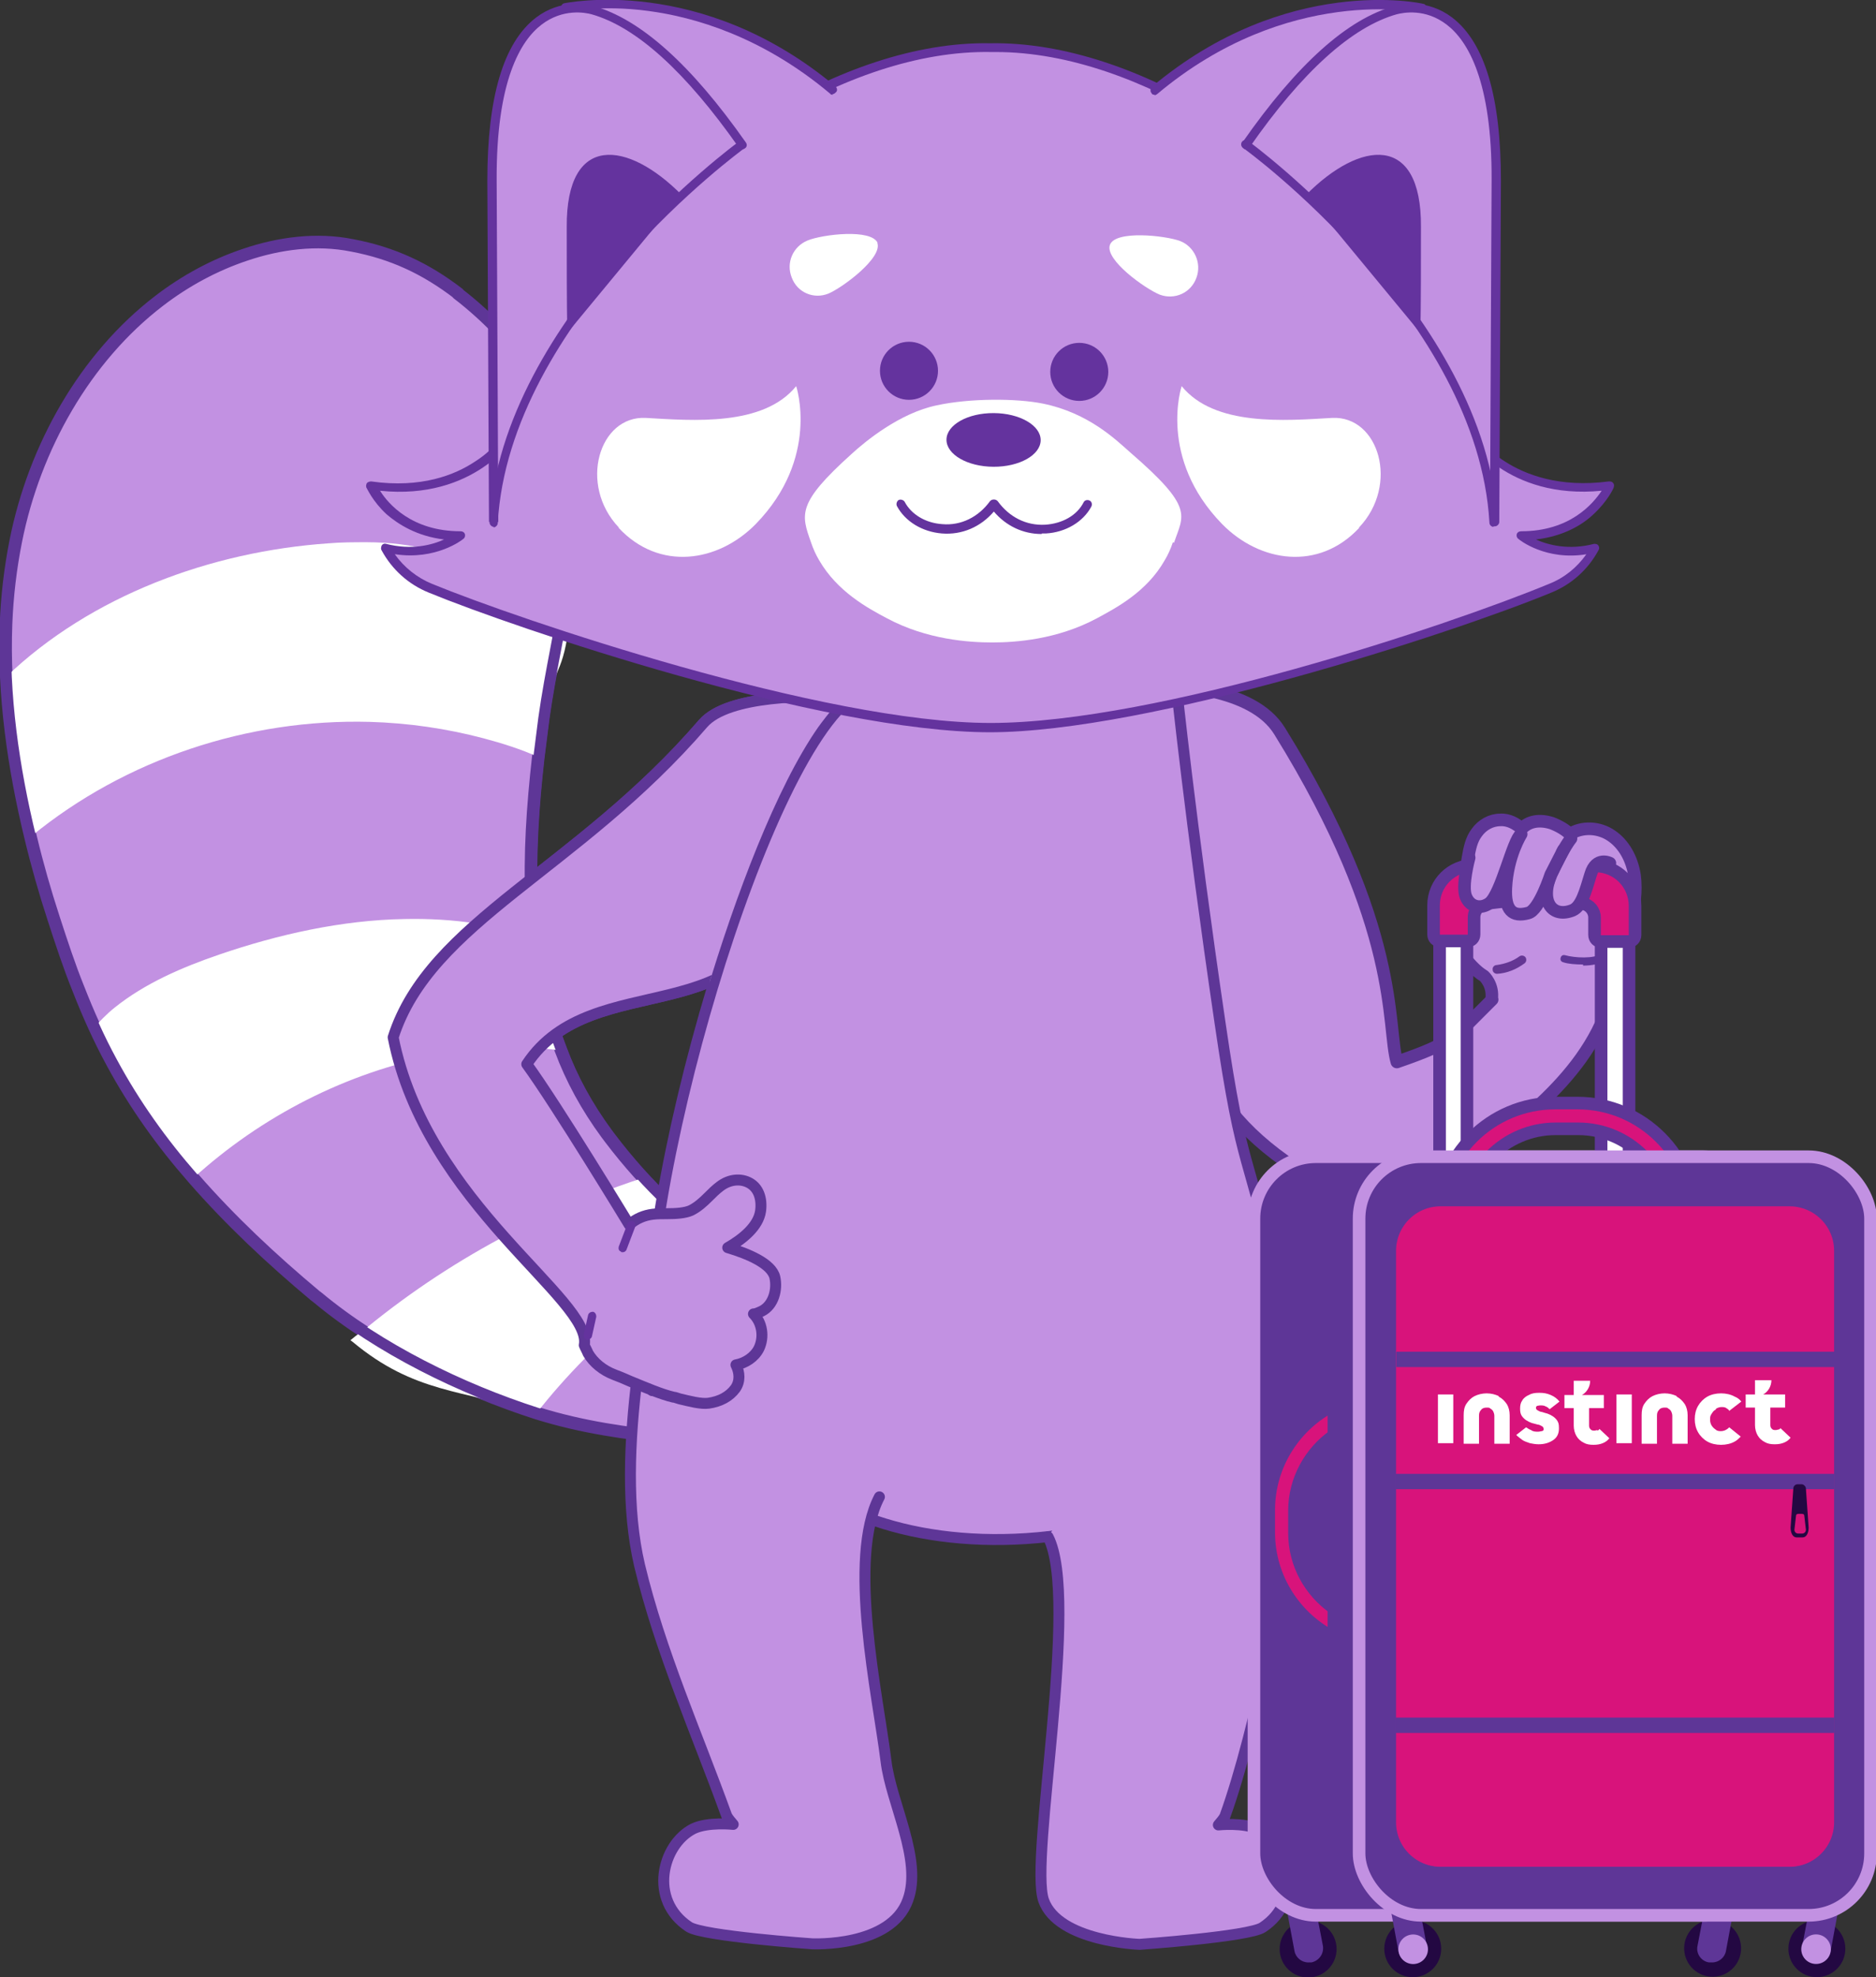 <?xml version="1.0" encoding="UTF-8"?>
<svg id="Layer_1" xmlns="http://www.w3.org/2000/svg" xmlns:xlink="http://www.w3.org/1999/xlink" version="1.1" viewBox="0 0 342.6 361">
  <rect x="0" y="0" width="342.6" height="361" fill="#333333" stroke="none"/>
  <!-- Generator: Adobe Illustrator 29.1.0, SVG Export Plug-In . SVG Version: 2.1.0 Build 142)  -->
  <defs>
    <style>
      .st0, .st1 {
        fill: none;
      }

      .st1, .st2, .st3, .st4, .st5, .st6 {
        stroke-linecap: round;
        stroke-linejoin: round;
      }

      .st1, .st2, .st4, .st5, .st6 {
        stroke: #5e3697;
      }

      .st1, .st5 {
        stroke-width: 2px;
      }

      .st7 {
        fill: #643693;
      }

      .st2, .st8 {
        fill: #fff;
      }

      .st2, .st3, .st4, .st6 {
        stroke-width: 2.3px;
      }

      .st9 {
        fill: #64339e;
      }

      .st10, .st3 {
        fill: #5e3697;
      }

      .st11, .st4, .st5 {
        fill: #c291e2;
      }

      .st3 {
        stroke: #c291e2;
      }

      .st12 {
        fill: #230842;
      }

      .st13 {
        clip-path: url(#clippath);
      }

      .st6 {
        fill: #d8137b;
      }
    </style>
    <clipPath id="clippath">
      <path class="st0" d="M68.8,124.2v135h89.6V124.2h-89.6ZM157.3,130.3v.2c0,0,0,0,0,0h0c-.6,2-2,4.5-3.5,7.4-3.3,6.1-7.8,14.5-9.2,24-1.9,12.9-9.3,17.4-15.7,19.7,5.4-18.1,12.9-37.9,20.5-48.8,0,0,0,0,0,0,1.9-2.6,3.7-4.8,5.6-6.2.1-.1.3-.2.4-.2h.9c.2,0,.4.3.6.5.7,1,.9,2.2.5,3.3Z"/>
    </clipPath>
  </defs>
  <g>
    <path class="st5" d="M153.6,127.3c-5.3-.3-20.6-.5-25.2,4.8-23,26.7-49.9,36.2-56.6,57.3,6,30.5,36.5,47.9,34.9,56.2.2.5.5,1,.7,1.5,1,1.7,2.7,3.1,4.8,3.9.8.3,1.8.7,2.9,1.2,2.7,1.1,5.7,2.4,7.9,2.9.3,0,.7.2,1.1.3,1.7.4,3.9,1,5.3.8,2.1-.3,3.8-1.2,4.9-2.7.9-1.3.8-2.9.1-4.3,1.7-.3,3.4-1.4,4.2-3,1-2.1.6-4.7-1-6.3.5,0,1-.3,1.5-.5,2.2-1.1,2.9-4,2.4-6.2-.6-2.5-4.9-4.3-8.6-5.4,2.8-1.6,5.6-3.9,6-6.7.3-2.3-.4-4.2-2-5.1-1.6-.9-3.7-.7-5.4.6-.8.6-1.4,1.2-2.1,1.9-1,1-2,1.9-3.2,2.5-1.1.5-2.8.6-4.4.6-.9,0-1.8,0-2.6.1-1.6.2-3,.8-4.3,1.9,0,0-13.3-21.9-18.7-29.3,12.1-18.3,42.2-4.8,46.4-32.6,2.2-14.6,11.2-26.3,12.9-31.8.4-1.2-.5-2.4-1.8-2.4Z"/>
    <path class="st4" d="M272.5,182.5c-7,6.9-6.7,7.7-17.4,11.4-1.9-6.6.9-24.4-21.4-60.4-5.1-8.3-20-8-20.8-8.8-3.2,7.4-.3,19.7,1.3,42.3,2,27.5,7.6,39.4,32.4,52.1,2.6,1.4,15.1-.5,20.8-5.8,6.7-6.4,21.8-15.1,26.6-30.5l-.3-1.7c0-.7,0-1.4,0-2,.3-.3.6-.6.9-.9,1-1.2,1.5-2.7,1.9-4,.4-1.3.8-3,1.1-4.6.1-.6.2-1.1.3-1.6.5-2.3,1-5.2.6-8.2-.5-3.1-2-5.7-4.2-7.2-2.3-1.6-5.4-1.7-7.6-.3-.8-.8-2-1.5-3.3-2-2.2-.7-4.2-.4-5.5,1-1-.9-2.4-1.7-3.9-1.6-1.7,0-3.3.9-4.3,2.3-1,1.3-1.3,2.9-1.6,4.6-.4,2.3-.6,4.4.5,6.5-1.9.6-3,2.8-3.3,4.7-.4,2.6.8,5,1.9,6.6.7,1.1,2.4,3,3.8,3.8,0,0,1.8,1.6,1.4,4.3Z"/>
    <path class="st10" d="M289.1,176.3c1.6,0,3.2-.3,4.2-1,.3-.2.4-.6.2-1-.2-.3-.6-.4-1-.2-1.4,1-4.9.8-6.7.3-.4-.1-.7.1-.8.5-.1.4.1.7.5.8.9.3,2.2.4,3.6.4Z"/>
    <path class="st4" d="M83.7,53.6c-6-4.6-12-7.4-19.4-8.8-6.5-1.3-13.3-.4-19.5,1.7-5.7,1.9-11,4.8-15.7,8.4-13.6,10.4-22.8,26.8-26.2,43.8-1,5-1.6,10.1-1.8,15.2-.5,13,1.4,26.2,4.5,39,1.2,5,2.6,9.9,4.2,14.8,1.4,4.3,2.8,8.6,4.5,12.8,1.8,4.6,3.8,9.1,6.2,13.5,4.1,7.6,9.1,14.6,14.8,21.1,6.8,7.8,14.4,14.9,22.3,21.5.1.1.3.2.4.3,11.3,9.4,26.3,16.7,40,21.1,8.6,2.7,16.8,3.7,23.2,4.4,23.6,2.3,40,3.7,48-2.1,6-4.3,7.1-9.1,7.1-9.1,3-7.5-.8-12.9-6.5-12.8-5,0-17.3,2.9-37.2-10.3-7-4.7-14.3-11.2-21.2-20.3-.2-.3-.4-.5-.6-.8-3.6-4.9-6.4-10-8.4-15.4-3.3-8.6-4.9-17.6-5.3-27-.4-8.6.2-17.4,1.2-26.3.3-2.4.6-4.7.9-7.1,1.2-8.7,3.3-17.3,4.5-26.1.2-1.6.4-3.2.5-4.8.9-10.4-.1-21.4-5.5-30.3-3.6-6-9.6-12.2-15.1-16.4Z"/>
    <path class="st8" d="M99.8,172c-8.2-3.2-17.1-4.4-26-4.2-11.4.2-23,2.8-33.8,6.5-6.7,2.3-13.5,5.2-19.1,9.7-1.5,1.2-2.7,2.5-4,3.9,1.8,4.6,1.2,1.8,3.5,6.2,4.1,7.6,9.1,14.6,14.8,21.1,12.5-11.4,28.1-19.4,44.7-22.6.6-.1,1.2-.2,1.8-.3,6.8-1.2,13.9-1.5,20.6-.5-3.3-8.6-2.2-10.3-2.7-19.7Z"/>
    <path class="st8" d="M117.3,215.1c-5.8,1.9-11.4,4.1-17,6.6-2.4,1.1-4.8,2.3-7.2,3.5-9.2,4.8-17.9,10.5-26,17.1-.8.6-1.9,1.4-3.1,2.4.1.1.3.2.4.3,11.3,9.4,19.9,8.7,33.6,13,5.3-6.8,11.9-13.4,18.6-18.9,5.4-4.4,10.9-8.2,16-11-7-4.7-7.9-3.1-14.8-12.3-.2-.3-.4-.5-.6-.8Z"/>
    <path class="st8" d="M103.8,114.9c-7.4-6.2-15.4-11.9-24.7-14.4-4-1-8-1.5-12.1-1.5-2.3,0-4.7,0-7,.2-21.6,1.5-43.4,9.6-58.8,24.3-.5,13,1.4,16.4,4.5,29.2,17.2-14.1,39.6-21.5,61.8-20.9,7,.2,14,1.2,20.8,3,3.4.9,6.9,2,10.2,3.5.3-2.4.6-4.7.9-7.1,1.2-8.7,3.3-7.6,4.4-16.3Z"/>
    <path class="st1" d="M83.7,53.6c-6-4.6-12-7.4-19.4-8.8-6.5-1.3-13.3-.4-19.5,1.7-5.7,1.9-11,4.8-15.7,8.4-13.6,10.4-22.8,26.8-26.2,43.8-1,5-1.6,10.1-1.8,15.2-.5,13,1.4,26.2,4.5,39,1.2,5,2.6,9.9,4.2,14.8,1.4,4.3,2.8,8.6,4.5,12.8,1.8,4.6,3.8,9.1,6.2,13.5,4.1,7.6,9.1,14.6,14.8,21.1,6.8,7.8,14.4,14.9,22.3,21.5.1.1.3.2.4.3,11.3,9.4,26.3,16.7,40,21.1,8.6,2.7,16.8,3.7,23.2,4.4,23.6,2.3,39.4-8.7,49.2-10.1,9.3-1.4,6-1.1,6-1.1,3-7.5-.8-12.9-6.5-12.8-5,0-17.3,2.9-37.2-10.3-7-4.7-14.3-11.2-21.2-20.3-.2-.3-.4-.5-.6-.8-3.6-4.9-6.4-10-8.4-15.4-3.3-8.6-4.9-17.6-5.3-27-.4-8.6.2-17.4,1.2-26.3.3-2.4.6-4.7.9-7.1,1.2-8.7,3.3-17.3,4.5-26.1.2-1.6.4-3.2.5-4.8.9-10.4-.1-21.4-5.5-30.3-3.6-6-9.6-12.2-15.1-16.4Z"/>
    <path class="st5" d="M146.4,218.9c-1.4,14.1-8.5,14.2-4.6,28.9,2.3,8.7,3.3,22.6,11.2,26.9,13.3,7.2,36.7,9.6,60.7.4,9-3.5,21.3-23.3,18.9-34.2-3.9-17.4-9.1-22.5-16.8-34.7"/>
    <path class="st5" d="M160.6,273.3c-5.9,11.3-.3,36.1,1.2,48.2.9,7.7,6.7,18,4,25.4-3.1,8.7-17.5,8-17.5,8,0,0-20-1.4-22.5-3.1-7.4-4.9-4.9-15,.8-17.9,2.7-1.3,7.3-.8,7.3-.8-.4-.5-.9-1-1.2-1.6-5.5-15.2-12.1-29.9-15.9-45.7-4.8-20.5,1.9-48.9,5.6-70"/>
    <path class="st5" d="M191.4,280.6c5.9,11.3-3.5,58.9-.8,66.4s17.5,8,17.5,8c0,0,20-1.4,22.5-3.1,7.4-4.9,4.9-15-.8-17.9-2.7-1.3-7.3-.8-7.3-.8.4-.5.9-1,1.2-1.6,5.5-15.2,12.1-47.2,13.1-63.4,1.3-20.2-2.1-25.8-6.6-46.6"/>
    <path class="st7" d="M191,177s0,0,0,0c1.8-.1,3.5-.8,5-1.9.4-.3.4-.8.2-1.1-.3-.4-.8-.4-1.1-.2-1.2.9-2.7,1.4-4.2,1.6-.4,0-.8.4-.7.9,0,.4.4.7.8.7Z"/>
    <polygon class="st11" points="222.5 130 214.8 125.8 192.8 138.1 183.7 172.7 192.8 204.6 228.6 193.9 239.6 175 222.5 130"/>
    <path class="st10" d="M125.8,246.7s0,0,0,0c1.2.4,2.7,1,4.1,1.6,1.4.6,2.9,1.1,4.1,1.6.4.1.8,0,.9-.4.1-.4,0-.8-.4-.9-1.1-.4-2.6-1-4.1-1.5-1.5-.6-3-1.1-4.1-1.6-.4-.1-.8,0-.9.4-.1.4,0,.7.4.9Z"/>
    <path class="st10" d="M128.6,237.6s0,0,.1,0c.9.2,2.6.8,4.3,1.4,1.8.6,3.4,1.2,4.4,1.4.4.1.8-.1.9-.5.1-.4-.1-.8-.5-.9-.9-.2-2.6-.8-4.3-1.4-1.8-.6-3.4-1.2-4.4-1.4-.4-.1-.8.1-.9.5,0,.3,0,.7.4.9Z"/>
    <path class="st5" d="M233.7,236.2c-5.9-27.5-6.7-20.7-10.9-49.5-5.5-37.4-8-61.8-8-61.8h-5.3c0,.1-46.4,1.2-46.4,1.2l-7.7,1.3c-17.6,13.6-41.7,98.8-36.3,126.5"/>
    <g class="st13">
      <path class="st5" d="M153.6,127.3c-5.3-.3-20.6-.5-25.2,4.8-23,26.7-49.9,36.2-56.6,57.3,6,30.5,36.5,47.9,34.9,56.2.2.5.5,1,.7,1.5,1,1.7,2.7,3.1,4.8,3.9.8.3,1.8.7,2.9,1.2,2.7,1.1,5.7,2.4,7.9,2.9.3,0,.7.2,1.1.3,1.7.4,3.9,1,5.3.8,2.1-.3,3.8-1.2,4.9-2.7.9-1.3.8-2.9.1-4.3,1.7-.3,3.4-1.4,4.2-3,1-2.1.6-4.7-1-6.3.5,0,1-.3,1.5-.5,2.2-1.1,2.9-4,2.4-6.2-.6-2.5-4.9-4.3-8.6-5.4,2.8-1.6,5.6-3.9,6-6.7.3-2.3-.4-4.2-2-5.1-1.6-.9-3.7-.7-5.4.6-.8.6-1.4,1.2-2.1,1.9-1,1-2,1.9-3.2,2.5-1.1.5-2.8.6-4.4.6-.9,0-1.8,0-2.6.1-1.6.2-3,.8-4.3,1.9,0,0-13.3-21.9-18.7-29.3,12.1-18.3,42.2-4.8,46.4-32.6,2.2-14.6,11.2-26.3,12.9-31.8.4-1.2-.5-2.4-1.8-2.4Z"/>
    </g>
    <path class="st9" d="M113.4,228.6s0,0,0,0c.4.1.8,0,1-.4l1.6-4.2c.1-.4,0-.8-.4-1-.4-.1-.8,0-1,.4l-1.6,4.2c-.1.4,0,.8.4.9Z"/>
    <path class="st9" d="M107,244.6c0,0,.1,0,.2,0,.4,0,.8-.2.9-.6l.8-3.6c0-.4-.2-.8-.6-.9-.4,0-.8.2-.9.6l-.8,3.6c0,.3,0,.7.4.8Z"/>
    <path class="st7" d="M273.4,177.8s0,0,0,0c1.8-.1,3.5-.8,5-1.9.4-.3.4-.8.2-1.1-.3-.4-.8-.4-1.1-.2-1.2.9-2.7,1.4-4.2,1.6-.4,0-.8.4-.7.9,0,.4.4.7.8.7Z"/>
    <circle class="st12" cx="312.7" cy="355.8" r="5.2" transform="translate(-73.4 81.4) rotate(-13.3)"/>
    <path class="st10" d="M312.7,358.3c1.2,0,2.3-.9,2.5-2.1l1.4-7.5,3.1-3c1-1,1-2.6,0-3.7-1-1-2.6-1-3.7,0l-3.7,3.6c-.4.4-.6.8-.7,1.4l-1.6,8.3c-.3,1.4.7,2.8,2.1,3,.2,0,.3,0,.5,0Z"/>
    <circle class="st12" cx="239" cy="355.8" r="5.2" transform="translate(-69.9 58.6) rotate(-12.2)"/>
    <path class="st10" d="M239,358.3c.2,0,.3,0,.5,0,1.4-.3,2.3-1.6,2.1-3l-1.6-8.3c0-.5-.4-1-.7-1.4l-3.7-3.6c-1-1-2.7-1-3.7,0-1,1-1,2.7,0,3.7l3.1,3,1.4,7.5c.2,1.2,1.3,2.1,2.5,2.1Z"/>
    <rect class="st3" x="229" y="211.2" width="93.4" height="138.5" rx="11.3" ry="11.3"/>
    <circle class="st12" cx="331.8" cy="355.8" r="5.2"/>
    <path class="st10" d="M331.8,358.4c1.2,0,2.3-.9,2.5-2.1l1.4-7.5,3.1-3c1-1,1-2.6,0-3.7-1-1-2.6-1-3.7,0l-3.7,3.6c-.4.4-.6.8-.7,1.4l-1.6,8.3c-.3,1.4.7,2.8,2.1,3,.2,0,.3,0,.5,0Z"/>
    <circle class="st12" cx="258" cy="355.8" r="5.2"/>
    <path class="st10" d="M258,358.4c.2,0,.3,0,.5,0,1.4-.3,2.3-1.6,2.1-3l-1.6-8.3c0-.5-.4-1-.7-1.4l-3.7-3.6c-1-1-2.7-1-3.7,0-1,1-1,2.7,0,3.7l3.1,3,1.4,7.5c.2,1.2,1.3,2.1,2.5,2.1Z"/>
    <circle class="st11" cx="258" cy="356" r="2.7" transform="translate(-74.9 68.8) rotate(-13.3)"/>
    <circle class="st11" cx="331.7" cy="356" r="2.7" transform="translate(-72.8 626.4) rotate(-80.8)"/>
    <path class="st2" d="M272.3,164.4h15.7c2.4,0,4.4,2,4.4,4.5v71.8h-24.5v-71.8c0-2.5,2-4.5,4.4-4.5M272.3,159.2c-5.2,0-9.4,4.3-9.4,9.7v76.9s34.6,0,34.6,0v-76.9c0-5.3-4.2-9.7-9.4-9.7h-15.7Z"/>
    <path class="st6" d="M269.2,158.1h0c7.5-1.1,14.9-1.2,22.1,0h0s0,0,0,0c4.1,0,7.3,3.3,7.3,7.3v5.3c0,.7-.5,1.2-1.2,1.2h-5c-.7,0-1.2-.5-1.2-1.2v-3.2c0-1.2-.9-2.3-2.1-2.5-5.9-.9-11.8-.9-17.8,0-1.2.2-2.1,1.2-2.1,2.5v3.1c0,.7-.5,1.2-1.2,1.2h-5c-.7,0-1.2-.5-1.2-1.2v-5.3c0-4.1,3.3-7.3,7.3-7.3h0Z"/>
    <path class="st6" d="M265.1,225.1c1.3,0,2.3-1.1,2.3-2.3,0-9.2,7.5-16.7,16.7-16.7h4.1c9.2,0,16.7,7.5,16.7,16.7,0,1.3,1.1,2.3,2.3,2.3s2.3-1.1,2.3-2.3c0-11.8-9.6-21.4-21.4-21.4h-4.1c-11.8,0-21.4,9.6-21.4,21.4,0,1.3,1.1,2.3,2.3,2.3Z"/>
    <path class="st6" d="M243.6,256.7v5.4c-4.3,3-7.2,8.1-7.2,13.7v4.1c0,5.7,2.9,10.7,7.2,13.7v5.4c-7-3.5-11.9-10.8-11.9-19.2v-4.1c0-8.4,4.9-15.7,11.9-19.2Z"/>
    <rect class="st3" x="248.2" y="211.2" width="93.4" height="138.5" rx="11.3" ry="11.3"/>
    <rect class="st10" x="252.9" y="221.1" width="84.1" height="124.7" rx="10.2" ry="10.2"/>
    <path class="st6" d="M263.1,219.1h63.7c5.1,0,9.3,4.1,9.3,9.3v104.3c0,5.1-4.1,9.3-9.3,9.3h-63.7c-5.1,0-9.3-4.1-9.3-9.3v-104.3c0-5.1,4.1-9.3,9.3-9.3Z"/>
    <path class="st10" d="M263.1,220h63.7c4.6,0,8.3,3.7,8.3,8.3v104.3c0,4.6-3.7,8.3-8.3,8.3h-63.7c-4.6,0-8.3-3.7-8.3-8.3v-104.3c0-4.6,3.7-8.3,8.3-8.3M263.1,218.1c-5.6,0-10.2,4.6-10.2,10.2v104.3c0,5.6,4.6,10.2,10.2,10.2h63.7c5.6,0,10.2-4.6,10.2-10.2v-104.3c0-5.6-4.6-10.2-10.2-10.2h-63.7Z"/>
    <rect class="st10" x="254.9" y="269.1" width="80.1" height="2.8"/>
    <rect class="st10" x="254.9" y="313.6" width="80.1" height="2.8"/>
    <rect class="st10" x="254.9" y="246.7" width="80.1" height="2.8" transform="translate(590 496.3) rotate(-180)"/>
    <path id="clasp" class="st12" d="M328.1,280.7h1.1c.7,0,1.1-.8,1.1-1.8l-.5-7.1c0-.4-.4-.8-.8-.8h-.7c-.4,0-.8.3-.8.8l-.5,7.1c0,1,.4,1.8,1.1,1.8ZM327.7,279.3l.3-2.6c0-.2.2-.3.5-.3h.5c.3,0,.5.1.5.3l.3,2.6c0,.4-.3.7-.7.7h-.7c-.4,0-.7-.3-.7-.7Z"/>
    <rect class="st8" x="262.6" y="254.6" width="2.8" height="8.9"/>
    <path class="st8" d="M280.6,256.7c.2,0,.4-.1.7-.1s.7,0,1,.2c.3.1.5.3.7.5l1.8-1.4c-.4-.5-.9-.9-1.6-1.2-.7-.3-1.3-.4-2.1-.4s-1.4.1-1.9.4c-.5.2-1,.6-1.2,1-.3.4-.4.9-.4,1.5s.1,1,.3,1.3c.2.3.5.6.8.8.3.2.7.4,1,.5.4.1.7.2,1.1.3.3,0,.6.2.8.3.2.1.3.3.3.5s0,.3-.3.4c-.2,0-.4.1-.7.1-.5,0-.9,0-1.3-.3-.3-.1-.6-.3-.9-.5l-1.8,1.4c.3.3.7.6,1.1.9.4.3.9.4,1.4.6.5.1,1,.2,1.6.2,1.1,0,2-.3,2.7-.8.7-.5,1-1.2,1-2.1s-.1-1-.3-1.4c-.2-.3-.5-.6-.8-.8-.3-.2-.7-.4-1-.5-.4-.1-.7-.2-1-.3-.3,0-.6-.2-.8-.3-.2-.1-.3-.3-.3-.4s0-.3.2-.4"/>
    <rect class="st8" x="295.2" y="254.6" width="2.8" height="8.9"/>
    <path class="st8" d="M291.7,261.1c-.1,0-.3.1-.5.1-.3,0-.5,0-.7-.2-.2-.2-.3-.4-.3-.7v-3.2h2.7v-2.4h-4c.9-.5,1.5-1.5,1.5-2.6h-3v2.6h-1.7v2.4h1.7v3.2c0,.7.2,1.4.5,1.9.3.5.7.9,1.3,1.2.5.3,1.1.4,1.8.4s1.2-.1,1.7-.3c.5-.2.9-.5,1.2-.9l-1.8-1.7c-.1.2-.3.3-.4.3"/>
    <path class="st8" d="M325.2,260.7c-.1.2-.3.3-.4.3-.1,0-.3.1-.5.1-.3,0-.5,0-.7-.2-.2-.2-.3-.4-.3-.7v-3.2h2.7v-2.4h-4c.9-.5,1.5-1.5,1.5-2.6h-3v2.6h-1.7v2.4h1.7v3.2c0,.7.2,1.4.5,1.9.3.5.7.9,1.3,1.2.5.3,1.1.4,1.8.4s1.2-.1,1.7-.3c.5-.2.9-.5,1.2-.9l-1.8-1.7Z"/>
    <path class="st8" d="M306.2,254.9c-.6-.3-1.4-.5-2.2-.5s-1.6.2-2.2.5c-.6.3-1.1.8-1.5,1.4-.4.6-.5,1.3-.5,2.1v5.2h2.8v-5.1c0-.5.1-.8.4-1.1.2-.3.6-.4,1-.4s.5,0,.7.2c.2.1.4.3.5.5.1.2.2.5.2.8v5.1h2.8v-5.2c0-.8-.2-1.5-.5-2-.4-.6-.9-1.1-1.5-1.4"/>
    <path class="st8" d="M273.7,254.9c-.6-.3-1.4-.5-2.2-.5s-1.6.2-2.2.5c-.6.3-1.1.8-1.5,1.4-.4.6-.5,1.3-.5,2.1v5.2h2.8v-5.1c0-.5.1-.8.4-1.1.2-.3.6-.4,1-.4s.5,0,.7.2c.2.1.4.3.5.5.1.2.2.5.2.8v5.1h2.8v-5.2c0-.8-.2-1.5-.5-2-.4-.6-.9-1.1-1.5-1.4"/>
    <path class="st8" d="M313.4,257.2c.3-.2.7-.3,1-.3s.7,0,1,.3c.2.1.3.2.4.4l2.2-1.7c-.3-.4-.7-.7-1.2-.9-.7-.4-1.6-.6-2.5-.6s-1.8.2-2.5.6c-.7.4-1.3,1-1.7,1.7-.4.7-.6,1.5-.6,2.4s.2,1.7.6,2.4c.4.7,1,1.3,1.7,1.7.7.4,1.6.6,2.5.6s1.8-.2,2.5-.6c.4-.2.8-.6,1.1-.9l-2.1-1.7c-.1.1-.3.3-.5.4-.3.2-.7.3-1,.3s-.7,0-1-.3c-.3-.2-.5-.4-.7-.7-.2-.3-.3-.7-.3-1.1s0-.7.3-1.1c.2-.3.4-.6.7-.7"/>
    <path class="st4" d="M294,157.6s-2.5-1.3-3.5,2c-1,3.3-1.7,5.9-3.3,6.6-3.7,1.5-6.1-1.6-3.9-6.6,2.3-5,3.6-6.5,3.6-6.5"/>
    <path class="st4" d="M268.3,156.6s-1.4,5.1-.6,7.1,2.8,2.3,4.3,1.2c2.2-1.7,4.3-11.6,5.8-12.6,0,0-2.5,3.9-2.8,9.8-.2,4.1,1.2,5.4,4.1,4.6,2-.5,4.1-7,4.1-7l2.3-4.5"/>
  </g>
  <path class="st11" d="M277.8,97.9c12.3,0,16.1-9.2,16.1-9.2-18.1,2.6-25.4-9.4-25.4-9.4,8,4.6-2.2-8.8-15.8-28.8-13.6-20.1-44.2-42.3-71.9-41.8-27.7-.5-58.3,21.7-71.9,41.8-13.6,20.1-23.7,33.4-15.8,28.8,0,0-7.3,12-25.4,9.4,0,0,3.9,9.2,16.1,9.2,0,0-5.4,4.3-13.6,2.2h0c1.8,3.3,4.7,5.9,8.2,7.3,17,7,72.3,25.5,102.3,25.5s85.4-18.5,102.3-25.5c3.5-1.4,6.4-4,8.2-7.3h0c-8.2,2.1-13.6-2.3-13.6-2.3Z"/>
  <path class="st9" d="M180.9,133.7c-30.8,0-86.8-19-102.6-25.5-3.7-1.5-6.7-4.2-8.6-7.7-.2-.3-.1-.6,0-.9.2-.3.5-.4.8-.3,4.7,1.2,8.4.2,10.6-.8-5-.6-8.4-2.8-10.5-4.6-2.6-2.4-3.6-4.8-3.7-4.9-.1-.3,0-.6.1-.8.2-.2.5-.3.8-.3,9.1,1.3,15.3-1.2,18.9-3.6,1.6-1,2.8-2.1,3.7-3-.3-5.2-1.1-4.3,2.6-8.7,4.6-5.4,9-13.5,15.2-22.6,14.3-21.1,45.4-42.6,72.6-42.1,27.2-.5,58.3,21,72.6,42.1,6.2,9.1,11.3,14.3,14.7,20.5,2.7,4.9,5.8,7.7,3.1,10.8.9.9,2.1,2,3.7,3,3.6,2.3,9.8,4.8,18.9,3.6.3,0,.6,0,.8.3.2.2.2.5.1.8,0,.1-1.1,2.5-3.7,4.9-2,1.9-5.4,4-10.5,4.6,2.2,1,6,2,10.6.8.3,0,.6,0,.8.3.2.3.2.6,0,.9-1.9,3.5-4.9,6.2-8.6,7.7-18.2,7.5-73.5,25.5-102.6,25.5ZM72.1,101.2c1.7,2.4,4.1,4.3,6.8,5.4,15.8,6.5,71.5,25.4,102,25.4s83.9-17.9,102-25.4c2.8-1.1,5.1-3,6.8-5.4-7.4,1.2-12.2-2.6-12.4-2.8-.3-.2-.4-.6-.3-.9.1-.3.4-.5.8-.5h0c8.9,0,13.1-5,14.7-7.4-17.3,1.7-24.5-9.8-24.6-9.9-.2-.3-.1-.7.1-1,.3-.3.7-.3,1-.1,5.1,2.9-4.1-8.9-16.8-27.7-13.9-20.5-43.9-41.4-70.3-41.4s-.6,0-.9,0c-26.7-.5-57.2,20.7-71.3,41.4-12.7,18.8-17.1,28-16.8,27.7s.7-.1,1,.1c.3.3.3.7.1,1,0,.1-7.3,11.7-24.6,9.9,1.5,2.4,5.8,7.4,14.7,7.4.4,0,.7.2.8.5.1.3,0,.7-.3.9-.2.2-5,3.9-12.4,2.8Z"/>
  <path class="st11" d="M208.1,18.9s5.5-5.5,9.7-7.7c7.1-3.8,30-13.9,41.6-10.1,11.7,3.8,13.8,19,13.7,23.9,0,4.9-.4,62.1-.4,62.1l-4.4,2.3-60.3-70.4Z"/>
  <path class="st9" d="M210.9,17.3c-.2,0-.5,0-.6-.3-.3-.3-.2-.8,0-1.1C234.9-4.8,259.7.6,259.9.7c.4,0,.7.5.6,1,0,.4-.5.7-1,.6-.2,0-24.3-5.2-48.2,14.9-.2.1-.3.2-.5.2Z"/>
  <path class="st9" d="M272.9,96.1h0c-.4,0-.8-.4-.8-.8l.3-62.3c.1-18.3-4.4-25.6-8.2-28.5-3.9-3-7.9-2.2-9.1-1.9-8.2,2.3-17.3,10.5-26.9,24.3-.3.4-.8.5-1.1.2-.4-.3-.5-.8-.2-1.1,9.9-14.2,19.2-22.6,27.8-24.9,1.3-.4,6-1.3,10.5,2.1,6,4.6,8.9,14.6,8.9,29.8l-.3,62.3c0,.4-.4.8-.8.8Z"/>
  <path class="st9" d="M238.5,35.6c9.9-10,21.1-11.3,21,5.8,0,6.4,0,13.8-.1,19.4l-20.9-25.3Z"/>
  <path class="st8" d="M160.2,44.3c1.1,2.7-6.3,8.2-8.9,9.3-2.7,1.1-5.7-.2-6.7-2.9-1.1-2.7.2-5.7,2.9-6.8,2.7-1.1,11.7-2.2,12.8.5Z"/>
  <path class="st8" d="M202.7,44.7c-1,2.7,6.4,8,9.1,9.1,2.7,1,5.7-.3,6.7-3.1,1-2.7-.4-5.7-3-6.7-2.7-1-11.8-2-12.8.7Z"/>
  <path class="st9" d="M272.8,96.2c-.4,0-.8-.3-.8-.8-2.1-37.1-44.5-68.1-45-68.4-.4-.3-.4-.8-.2-1.1.3-.4.8-.4,1.1-.2.4.3,43.5,31.8,45.6,69.6,0,.4-.3.8-.8.8,0,0,0,0,0,0Z"/>
  <path class="st11" d="M154.9,18.9s-5.5-5.5-9.7-7.7c-7.1-3.8-30-13.9-41.6-10.1-11.7,3.8-13.8,19-13.7,23.9,0,4.9.4,62.1.4,62.1l4.4,2.3,60.3-70.4Z"/>
  <path class="st9" d="M152.1,17.3c-.2,0-.4,0-.5-.2-12.5-10.5-24.9-14-33.2-15.1-8.9-1.2-15,.2-15,.2-.4,0-.9-.2-1-.6,0-.4.2-.9.6-1,.2,0,25-5.4,49.6,15.2.3.3.4.8,0,1.1-.2.2-.4.3-.6.3Z"/>
  <path class="st9" d="M89.3,95.3l-.3-62.3c0-15.2,2.9-25.2,8.9-29.8,4.5-3.4,9.2-2.5,10.5-2.1,8.6,2.4,17.9,10.8,27.8,24.9.3.4.2.9-.2,1.1-.4.3-.9.2-1.1-.2-9.7-13.8-18.7-22-26.9-24.3-1.1-.3-5.2-1.1-9.1,1.9-3.8,2.9-8.3,10.2-8.2,28.5l.3,62.3h-1.6Z"/>
  <path class="st9" d="M124.5,35.6c-9.9-10-21.1-11.3-21,5.8,0,6.4,0,13.8.1,19.4l20.9-25.3Z"/>
  <path class="st9" d="M90.2,96.2s0,0,0,0c-.4,0-.8-.4-.8-.8,2.1-37.8,45.2-69.3,45.6-69.6.4-.3.9-.2,1.1.2.3.4.2.9-.2,1.1-.4.3-42.9,31.3-45,68.4,0,.4-.4.8-.8.8Z"/>
  <path class="st8" d="M214.2,99c-.4,1.2-.9,2.3-1.5,3.3h0c-3.3,5.8-8.9,8.7-12.4,10.6-7.3,3.9-14.9,4.4-19.1,4.4-4.2,0-11.9-.5-19.2-4.4-3.6-1.9-9.1-4.9-12.4-10.6-.6-1-1.1-2.1-1.5-3.3-1.8-5.1-2.6-7.1,7.4-16.1,2.5-2.3,8.8-7.5,15.6-8.9,6-1.3,14.5-1.3,19.4-.3,8.3,1.7,13.3,6.6,15.9,8.9,11.8,10.2,9.7,11.4,8,16.5Z"/>
  <path class="st9" d="M190.2,97.5c-3.4,0-6.5-1.5-8.7-4.1-2.4,2.8-5.8,4.3-9.5,4-3.6-.3-6.7-2.2-8.2-5-.2-.4,0-.9.3-1.1.4-.2.9,0,1.1.3,1.2,2.3,3.8,3.9,6.9,4.1,3.4.3,6.6-1.3,8.7-4.2.2-.2.4-.3.7-.3h0c.3,0,.5.1.7.3,2.1,2.9,5.2,4.5,8.7,4.3,3.1-.2,5.8-1.7,7-4.1.2-.4.7-.5,1.1-.3.4.2.5.7.3,1.1-1.5,2.8-4.7,4.7-8.3,4.9-.2,0-.5,0-.7,0Z"/>
  <ellipse class="st9" cx="181.5" cy="80.4" rx="4.9" ry="8.6" transform="translate(100.1 261.4) rotate(-89.7)"/>
  <circle class="st9" cx="197.1" cy="67.9" r="5.3"/>
  <circle class="st9" cx="166" cy="67.7" r="5.3"/>
  <path class="st8" d="M113,96.4c7.4,7.9,18.1,6.3,25-.7,11.8-12.1,7.4-25.2,7.4-25.2-6,7.4-18.9,6.3-27.5,5.8-8.5-.4-12.3,12.2-4.9,20Z"/>
  <path class="st8" d="M248.2,96.4c-7.4,7.9-18.1,6.3-25-.7-11.8-12.1-7.4-25.2-7.4-25.2,6,7.4,18.9,6.3,27.5,5.8,8.5-.4,12.3,12.2,4.9,20Z"/>
</svg>